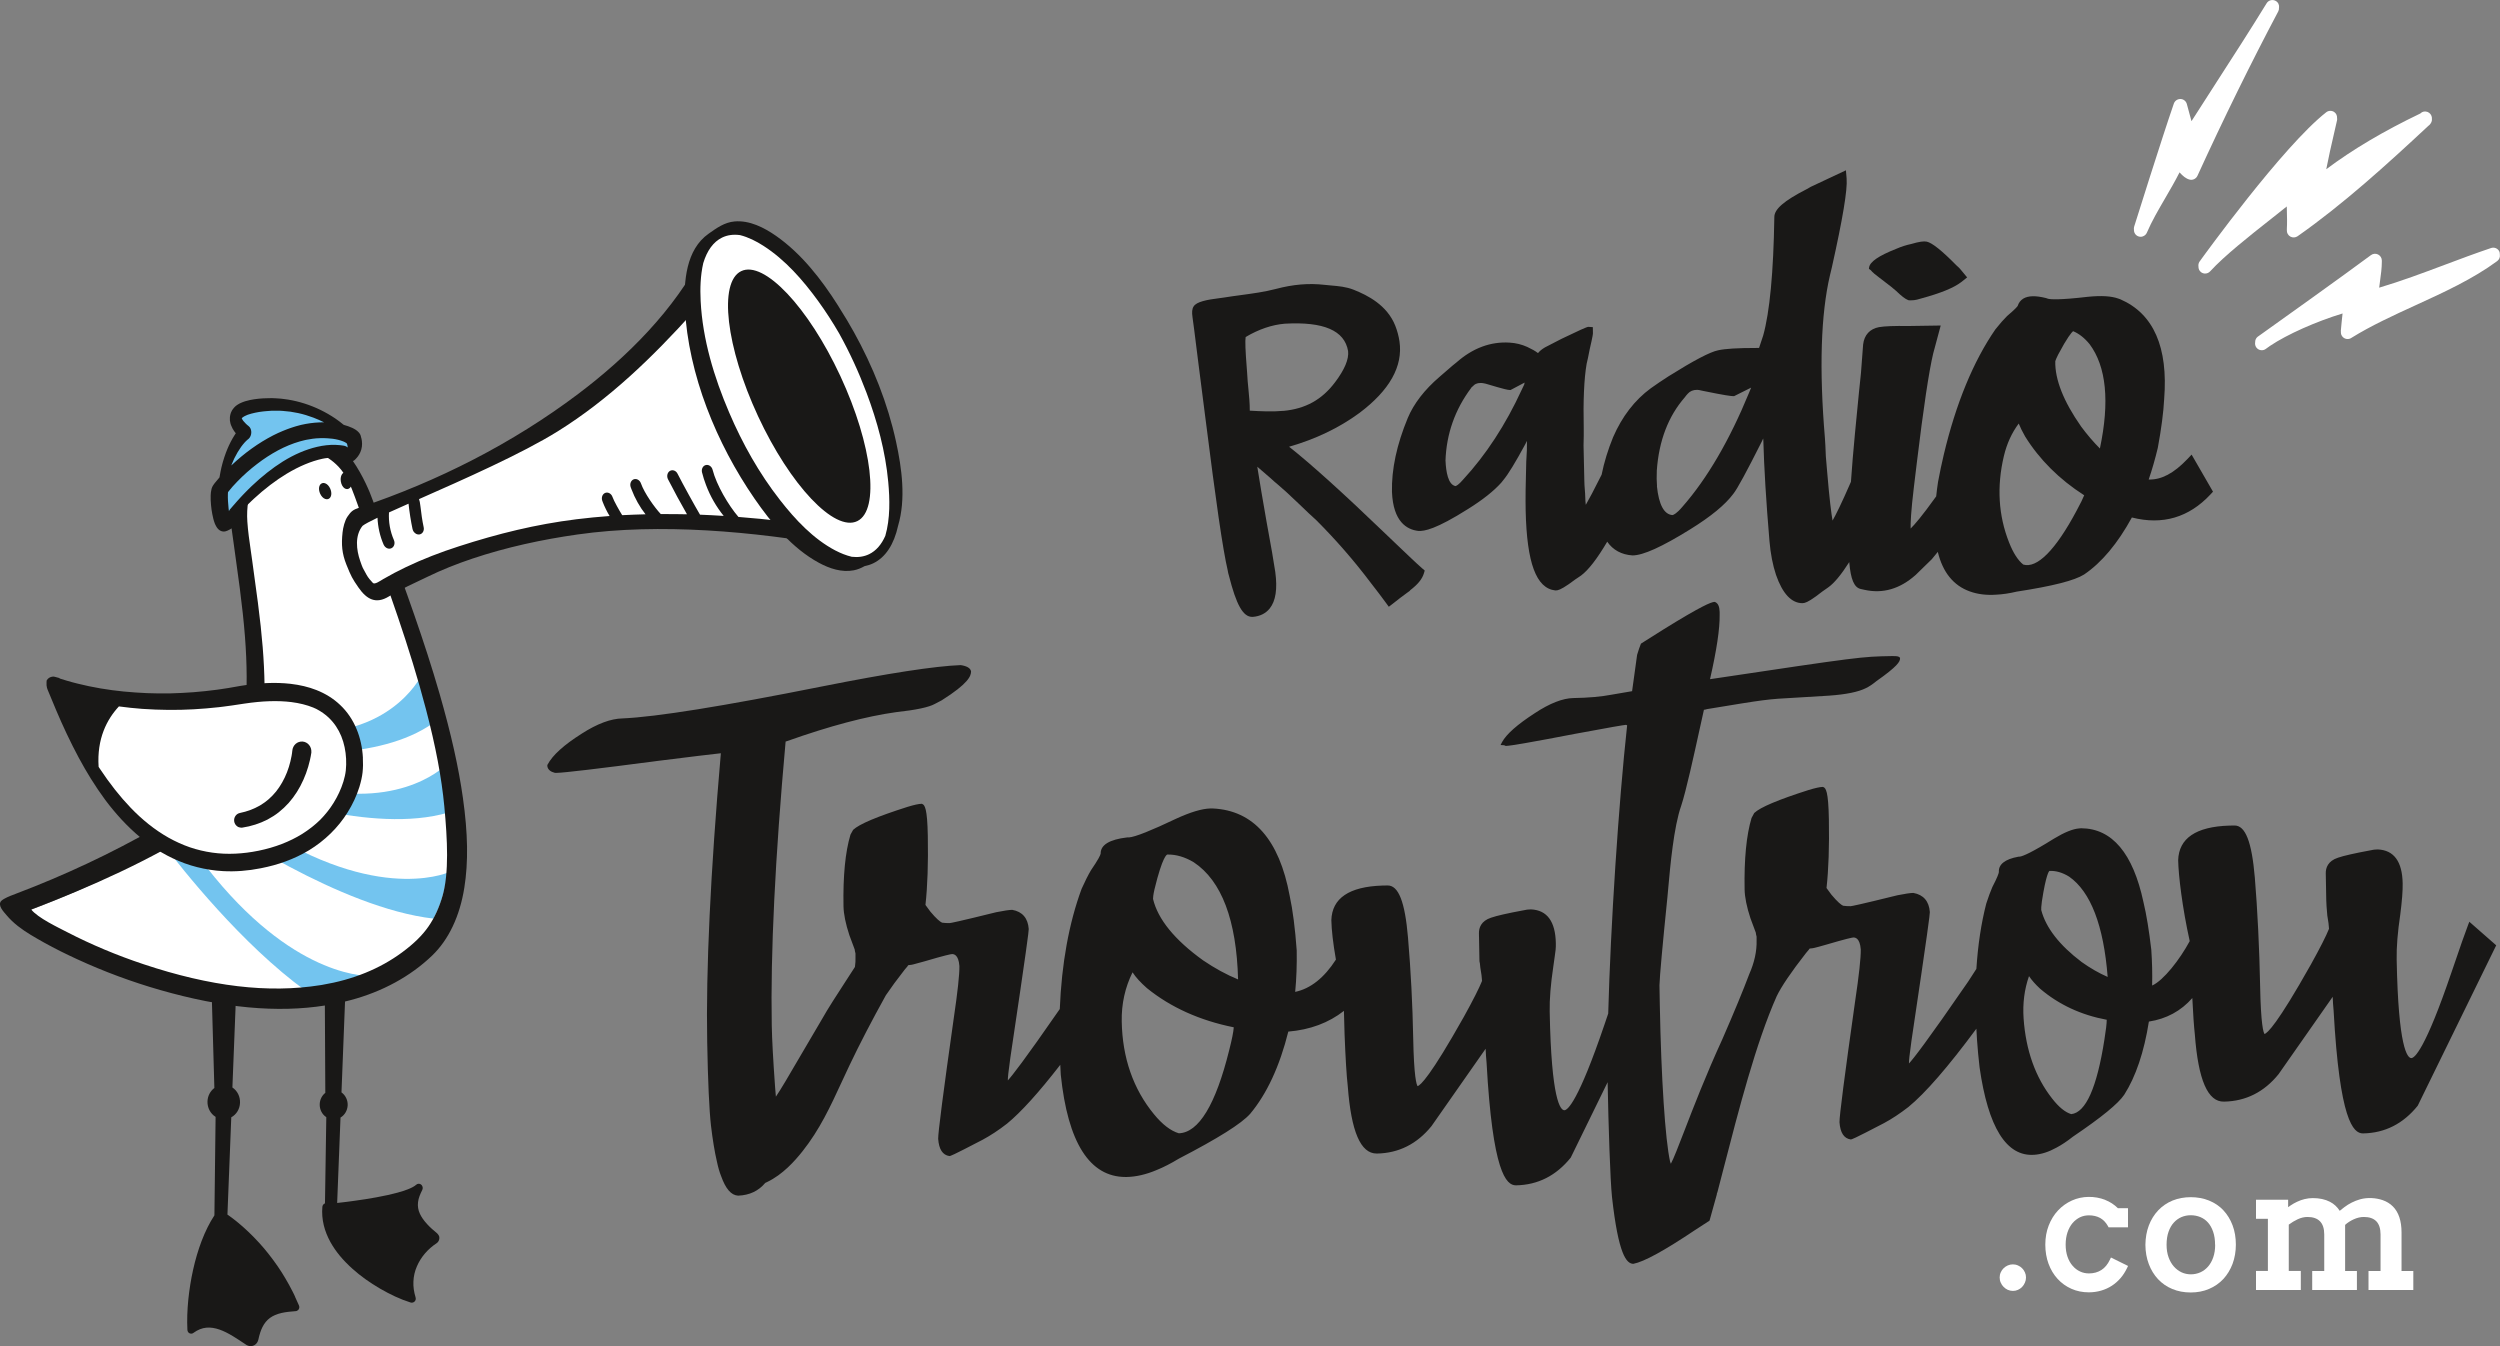 <?xml version="1.0" encoding="UTF-8"?>
<svg id="Calque_1" xmlns="http://www.w3.org/2000/svg" version="1.1" viewBox="0 0 508.81 273.97">
  <rect x="0" y="0" width="508.81" height="273.97" fill="#808080" stroke="none"/>
  <!-- Generator: Adobe Illustrator 29.7.1, SVG Export Plug-In . SVG Version: 2.1.1 Build 8)  -->
  <defs>
    <style>
      .st0 {
        fill: #191817;
      }

      .st1 {
        fill: #fff;
      }

      .st2 {
        fill: #73c4ef;
      }
    </style>
  </defs>
  <g>
    <g>
      <path class="st0" d="M286.93,113.35l-2.59-2.46c-.57-.54-1.4-1.33-2.48-2.37-8.56-8.23-15.11-14.14-19.5-17.6,5.38-1.54,10.19-3.84,14.31-6.87,6.15-4.61,8.89-9.51,8.16-14.55-.16-1.11-.46-2.2-.87-3.24-1.68-4.18-5.62-6.16-8.43-7.28-1.54-.62-3.11-.75-4.63-.88-.44-.04-.89-.08-1.34-.13-3.2-.36-6.35-.1-9.91.84-2.27.6-4.69.92-7.03,1.24-1.16.16-2.33.31-3.47.5-.43.07-.86.13-1.3.18-1,.13-2.03.27-3.02.55-1.96.56-2.42,1.27-2.12,3.32.25,1.74.46,3.49.68,5.24.14,1.15.28,2.29.43,3.43h0c.48,3.62.94,7.25,1.39,10.88,1.19,9.44,2.14,16.57,2.81,21.17.75,5.15,1.38,8.78,1.84,10.72.06.4.15.8.26,1.13,1.5,5.93,2.87,8.38,4.72,8.38.05,0,.09,0,.14,0,1.46-.12,2.61-.69,3.43-1.7,1.23-1.53,1.61-3.97,1.14-7.45-.28-1.93-.87-5.34-1.76-10.14-.8-4.56-1.44-8.33-1.9-11.27.75.66,1.62,1.41,2.6,2.24.76.7,1.26,1.13,1.53,1.34.96.79,2.38,2.09,4.23,3.87,1.62,1.57,2.83,2.7,3.65,3.43,4.01,4.01,7.73,8.29,11.08,12.74,1.28,1.65,2.32,3.01,3.08,4.06l.6.82.81-.62c.34-.26.87-.67,1.57-1.23.71-.52,1.24-.91,1.58-1.17.15-.08.31-.2.44-.39,1.48-1.12,2.37-2.21,2.72-3.33l.19-.63-.5-.43c-.55-.48-1.41-1.26-2.54-2.34ZM261.17,83.62c-2.21.2-4.51.09-6.81-.04.01-1.48-.14-2.98-.28-4.44-.1-1.03-.21-2.09-.25-3.11,0-.19-.04-.58-.08-1.11-.28-3.48-.36-5.61-.23-6.33,2.67-1.58,5.35-2.49,7.96-2.71,7.94-.45,12.17,1.39,12.89,5.57.19,1.64-.71,3.78-2.67,6.37-2.68,3.55-6.02,5.39-10.53,5.81Z"/>
      <path class="st0" d="M446.06,92.51l-.92.97c-2.71,2.84-5.28,4.21-7.83,4.11.7-2.03,1.31-4.17,1.85-6.42.72-3.88,1.16-7.24,1.3-9.95.83-10.54-2.15-17.36-8.9-20.3l-.42-.15c-1.45-.52-3.49-.64-6.26-.36-5.77.68-7.58.52-8.07.39l-.37-.13c-2.14-.54-3.66-.5-4.66.11-.55.34-.94.85-1.13,1.48-.11.17-.54.69-2.15,2.05-.68.67-1.45,1.54-2.39,2.72-4.5,6.52-8.03,15.1-10.5,25.48-.43,1.81-.82,3.67-1.17,5.55-.14.93-.27,1.88-.38,2.96-2.9,4.05-4.42,5.79-5.2,6.55-.03-1.1.06-3.44.66-8.42l.61-5.05c1.34-11.08,2.46-18.54,3.32-22.15l1.53-5.7-6.56.1c-2.88-.04-4.84.03-6,.23-1.85.35-3,1.58-3.23,3.53l-.44,5.81c-.13,1.09-.54,5.22-1.22,12.29-.34,3.55-.61,6.86-.82,9.85-1.95,4.49-3.09,6.75-3.74,7.89-.26-1.44-.63-4.31-1.11-10.04l-.26-3.06c-.06-1.73-.13-2.95-.19-3.73-1.18-14.02-.83-25.18,1.04-33.13.13-.47.25-.99.37-1.54,2.22-9.93,3.21-15.86,3.01-18.13l-.14-1.66-7.15,3.36-.13.08c-.2.13-.43.26-.71.4-4.63,2.37-6.6,4.08-6.58,5.7-.17,11.21-.94,19.33-2.27,24.09l-.84,2.53h-.61c-3.73,0-6.27.15-7.7.47-1.65.33-4.95,2.06-10.12,5.3-1.31.84-2.52,1.66-3.61,2.44-3.26,2.39-5.84,5.74-7.67,9.96-1.05,2.57-1.83,5.13-2.33,7.62-1.58,3.16-2.58,5.03-3.22,6.13-.01-.08-.02-.17-.03-.25-.04-.35-.07-.77-.08-1.28-.01-.54-.05-1.1-.1-1.69-.05-.54-.08-1.11-.09-1.73l-.16-7.14c.04-1.55.06-2.66.04-3.4-.13-5.74.07-10.21.59-13.21.14-.56.36-1.54.63-2.98.66-2.84.66-3.13.65-3.32l-.02-1.16-.92-.06q-.37-.02-5.45,2.44l-3.37,1.74c-.6.35-1.08.74-1.42,1.16-.53-.41-1.25-.82-2.18-1.25-1.13-.51-2.34-.81-3.61-.88-3.86-.24-7.5,1.12-10.79,4.02-.2.14-.79.61-3.45,2.94-3.06,2.62-5.24,5.44-6.47,8.37-2.24,5.4-3.33,10.46-3.22,15.07.25,6.06,3.03,7.65,5.33,7.92h.06c1.19.08,3.53-.31,10.11-4.47,2.96-1.85,5.21-3.63,6.74-5.34l.43-.54c.95-1.12,2.42-3.52,4.5-7.36l.3-.61v.45c.03.68-.02,1.94-.14,3.77-.13,4.3-.17,7.65-.12,9.98.24,10.65,2.14,15.81,6.04,16.24.48.03,1.13-.17,2.72-1.27.97-.72,1.79-1.3,2.51-1.76,1.52-1.14,3.27-3.4,5.33-6.89,1.16,1.68,2.9,2.64,5.14,2.79h0c2.16,0,6-1.74,11.75-5.31,4.23-2.62,7.11-4.99,8.78-7.23.79-.98,2.68-4.46,5.81-10.68l.26-.58.03.32c.15,5.59.57,12.5,1.25,20.54.22,2.6.67,4.92,1.34,6.92,1.33,3.81,3.14,5.74,5.38,5.74h0c.49,0,1.13-.23,2.7-1.36.96-.75,1.79-1.35,2.48-1.81,1.24-.86,2.67-2.57,4.34-5.19.29,3.54,1.01,5.17,2.32,5.47l.77.17c3.72.84,7.23-.17,10.44-3.04l3.27-3.19,1.22-1.49c1.01,4.16,3.19,6.86,6.52,8.05,1.6.58,3.42.8,5.37.66,1.28-.06,2.71-.27,4.17-.62,7.3-1.12,11.78-2.26,13.72-3.49,3.56-2.41,6.83-6.31,9.72-11.6,6.23,1.59,11.62.01,16.01-4.71l.5-.54-4.35-7.54ZM424.18,100.81c-.24.6-.7,1.58-1.55,3.14-4.28,8.02-8.04,11.79-10.85,10.95-1.07-.85-2.04-2.36-2.88-4.49-2.18-5.49-2.53-11.41-1.06-17.6.6-2.52,1.61-4.73,3.02-6.61.32.8.75,1.67,1.3,2.63,2.92,4.7,6.96,8.73,12.02,11.97ZM427.39,91.29c-1.32-1.32-2.61-2.83-3.84-4.49-3.57-5.1-5.34-9.57-5.25-13.29.06-.2.21-.6.59-1.35,1.84-3.48,2.71-4.48,3.03-4.76,1.2.49,2.34,1.39,3.36,2.64,3.41,4.56,4.12,11.7,2.1,21.24ZM337.24,98.94c-.08-.94-.09-2.02-.04-3.19.43-6.03,2.32-11.01,5.69-14.88.2-.27.38-.5.6-.73.47-.54,1.1-.8,1.93-.8h0c.16,0,.48.04,1.16.21,4.58.94,5.68,1.06,6.12,1.07h.24s3.46-1.73,3.46-1.73c-.11.32-.25.66-.43,1.05-3.97,9.66-8.52,17.46-13.54,23.18-1.18,1.4-1.81,1.66-2.03,1.71-1.72-.12-2.79-2.1-3.18-5.88ZM294.19,93.83c.17-5.5,1.94-10.5,5.24-14.89l.07-.12s.03-.04.13-.1l.2-.18c.23-.26.63-.59,1.5-.59.07,0,.15,0,.22,0,.11,0,.36.04.82.14,4.07,1.23,4.55,1.26,4.78,1.27l.28.02,2.87-1.52-.09.41-.51,1.07c-3.26,7.09-7.27,13.24-11.95,18.3-.88,1.03-1.36,1.25-1.52,1.29-1.51-.27-1.94-2.96-2.03-5.13Z"/>
      <path class="st0" d="M381.43,55.68c.28.24.59.48.92.72,2.35,1.77,3.23,2.5,3.55,2.8,1.07,1.04,1.87,1.66,2.48,1.89.08.02.2.04.43.04.18,0,.42-.01.75-.04.3-.02.77-.14,1.43-.34,3.98-1.08,6.65-2.17,8.16-3.33l1.21-.96-1.29-1.56c-.17-.23-.47-.53-.86-.86-2.97-3.02-4.95-4.61-6.07-4.86-.6-.13-1.6.02-3.12.47-1.01.21-2.05.54-3.08.99-3.64,1.44-5.4,2.66-5.54,3.83l-.03.24.39.29c.17.22.39.44.67.67Z"/>
    </g>
    <path class="st0" d="M502.58,187.57l-.22.56c-.57,1.47-1.73,4.77-3.44,9.81-5.33,15.67-7.49,17.4-8.16,17.41-.79-.02-2.65-2.02-2.98-20.07-.05-2.53.2-5.59.73-9.13.36-2.8.52-4.88.49-6.37-.08-4.44-1.78-6.76-5.07-6.9-.53,0-1.02.07-1.42.17-3.3.61-5.55,1.12-6.66,1.51-2.1.68-2.52,2.11-2.5,3.19l.1,5.48c0,.56.08,1.58.21,3.08.21,1.2.33,2.11.35,2.72-.58,1.46-1.83,3.93-3.73,7.34-6.81,12.11-8.82,13.92-9.4,14.07-.21-.29-.74-1.81-.89-9.76-.14-7.41-.54-15.66-1.08-22.08-.62-7.27-1.91-10.63-4.16-10.59l-1.06.02c-6.76.22-10.25,2.58-10.38,7.05.06,3.09.82,9.54,2.35,16.46-2.02,3.76-5.35,8.02-7.65,9.04.06-2.34,0-4.78-.17-7.28-.45-3.88-.98-7.15-1.6-9.72-2.12-9.91-6.37-14.96-12.65-15.01l-.39.03c-1.3.09-3,.77-5.18,2.09-4.53,2.83-6.28,3.55-6.92,3.65l-.31.02c-2.75.5-4.08,1.58-3.97,3.13-.04.29-.29,1.05-1.33,3.05-.38.87-.79,1.99-1.24,3.37-1.03,3.99-1.7,8.46-2.01,13.29l-.07.1c-.49.74-1.03,1.58-1.61,2.49-8.4,12.21-11.2,15.77-12.04,16.65,0-.05,0-.1,0-.16,0-.36.08-1.43.51-4.46,3.37-22.59,3.75-25.75,3.74-26.19-.15-2.18-1.28-3.53-3.36-3.9-.64.01-1.7.17-3.25.48-7.76,1.92-9.29,2.21-9.51,2.22-.56,0-1.07-.02-1.53-.09-.39-.18-1.11-.73-2.39-2.26l-.99-1.35c.42-3.73.58-8.45.48-14.01-.1-5.7-.62-6.36-1.15-6.54l-.07-.02h-.07c-.54.01-1.46.21-2.82.62-6.21,1.98-9.84,3.51-11.08,4.68l-.55,1.02c-1.05,3.51-1.52,8.4-1.41,14.54.03,1.59.43,3.56,1.19,5.87l1.09,2.93c.01.21.07.47.16.8v.77c.06,2.21-.45,4.51-1.49,6.86-1.23,3.27-3.07,7.73-5.47,13.23-3.35,7.3-5.91,13.92-7.77,18.75-1.16,3-2.18,5.66-2.72,6.62-.04-.12-.1-.26-.16-.45-.99-4.45-1.81-16.97-2.09-31.91l-.07-3.95c.06-1.98.61-8.02,1.62-17.95.05-.5.11-1.17.18-1.96.39-4.31,1.1-12.34,2.63-16.66.96-2.86,2.63-10.46,3.73-15.49.38-1.75.7-3.19.89-4.02.23-.03.45-.07.63-.14,12.09-2,12.2-2.01,18.08-2.33,1.66-.09,3.79-.21,6.77-.41,3.5-.25,5.96-.76,7.51-1.54.63-.3,1.34-.78,2.15-1.44,4.23-2.97,4.78-3.96,4.77-4.55v-.19s-.15-.12-.15-.12c-.18-.15-.47-.23-1.49-.21h-.18c-6,.11-6.26.12-36.85,4.7,1.35-5.9,2.01-10.32,1.96-13.13v-.55c-.03-1.1-.32-1.76-.9-2.01l-.1-.04h-.11c-.69.09-2.5.75-10.32,5.6l-4.58,2.89-.05.12c-.2.47-.43,1.15-.74,2.17l-1.02,7.39-4.21.72c-2.07.4-4.68.63-7.75.68-2.18.04-4.82,1.08-7.85,3.08-3.57,2.32-5.75,4.24-6.66,5.89l-.3.59.67.04s.08,0,.29.1l.08.04h.09c.94-.02,5.53-.82,14.04-2.46,7.54-1.41,9.84-1.78,10.36-1.83l.23.1c-1.75,16.06-3.36,40.65-3.85,58.66l-.77,2.27c-5.33,15.67-7.49,17.4-8.16,17.41-.79-.02-2.65-2.02-2.98-20.07-.05-2.52.2-5.59.73-9.13.11-.88.21-1.54.29-2.06.17-1.13.25-1.7.23-2.72-.08-4.44-1.78-6.76-5.07-6.9-.53,0-1.02.07-1.42.17-3.31.61-5.55,1.12-6.66,1.51-2.1.68-2.52,2.11-2.5,3.19l.1,5.48c0,.24.02.32.05.43.02.07.06.21.13,1.06.21,1.19.33,2.11.35,2.72-.58,1.46-1.83,3.93-3.72,7.34-6.81,12.11-8.82,13.92-9.4,14.07-.21-.29-.74-1.82-.89-9.76-.13-6.8-.48-13.69-1.06-20.49-.62-7.27-1.93-10.62-4.16-10.59l-1.06.02c-6.76.22-10.25,2.58-10.38,7.05.04,2.01.35,4.71.93,8.02-2.39,3.71-5.17,5.91-8.29,6.57.26-2.7.36-5.53.31-8.44-.32-4.45-.8-8.21-1.44-11.16-2.11-11.37-7.36-17.34-15.63-17.73h-.52c-1.69.04-4.03.74-6.97,2.09-5.03,2.4-8.25,3.68-9.56,3.8h-.39c-3.62.42-5.43,1.55-5.39,3.3-.07.33-.46,1.18-1.99,3.41-.57.97-1.19,2.2-1.89,3.76-2.58,7-4.07,15.23-4.44,24.46-7.28,10.52-9.79,13.69-10.57,14.52,0-.05,0-.1,0-.16,0-.36.08-1.43.51-4.46,3.37-22.58,3.75-25.75,3.74-26.19-.15-2.18-1.28-3.53-3.35-3.9-.63.01-1.69.17-3.25.48-7.75,1.92-9.29,2.21-9.51,2.22-.56,0-1.07-.02-1.53-.09-.39-.18-1.11-.73-2.39-2.26l-.99-1.35c.42-3.74.58-8.45.48-14.01-.1-5.7-.63-6.36-1.15-6.54l-.07-.03h-.08c-.54.01-1.47.21-2.82.62-6.22,1.98-9.84,3.51-11.08,4.68l-.49.88-.06.13c-1.05,3.51-1.52,8.4-1.41,14.54.03,1.59.43,3.56,1.19,5.87l1.09,2.93c.01.21.07.47.16.8v.77c.03.59-.01,1.23-.11,1.98-.57.89-1.19,1.84-1.82,2.81-1.81,2.79-3.69,5.67-4.92,7.87-1.78,3-3.32,5.63-4.63,7.88-2.13,3.66-3.68,6.31-4.72,7.84-.05-.61-.1-1.25-.16-1.92-.4-5.53-.63-9.76-.68-12.57-.27-14.65.68-34.09,2.82-57.78.09-.03.21-.06.35-.11,8.62-3.06,16.06-5.03,22.1-5.87,4.1-.45,6.71-1,7.94-1.69.4-.19.86-.43,1.39-.73,5.39-3.4,5.99-4.95,5.96-5.91-.15-.64-.81-1.05-2.1-1.25-5.22.19-14.75,1.66-28.32,4.36-20.01,4-33.64,6.19-40.5,6.49-2.38.04-5.17,1.08-8.3,3.09-3.67,2.32-5.95,4.39-6.97,6.31l-.05.1.02.33c.15.62.66,1.04,1.53,1.25h.05s.35,0,.35,0c1.53-.03,8.23-.82,20.5-2.43,6.73-.84,11.13-1.38,12.87-1.56-2.12,24.35-3.05,44.12-2.78,58.77.15,8.1.41,13.82.77,17.02.34,2.86.74,5.31,1.2,7.28.25,1.19.54,2.19.85,2.96.93,2.61,2.05,3.93,3.47,4.01,2.31-.08,4.17-.96,5.54-2.61h.02c.13-.06.26-.11.36-.17,3.19-1.53,5.63-4.29,7.18-6.24,3.5-4.4,5.69-9.13,8-14.14.51-1.11,1.03-2.23,1.57-3.36,2.07-4.35,4.5-9.03,7.4-14.26,1.01-1.5,2.3-3.26,3.82-5.2l.59-.7.08-.14c.02-.07.19-.14.5-.14.12,0,.36,0,2.96-.75,4.05-1.2,5.27-1.45,5.55-1.46.32.02,1.29.08,1.47,2.43.03,1.7-.36,5.28-1.15,10.64-2.16,15.27-3.19,23.29-3.17,24.53.15,2.13.9,3.31,2.29,3.51.18,0,.4,0,6.76-3.32,1.6-.86,3.28-1.96,4.98-3.29,2.8-2.29,6.44-6.31,10.82-11.96.02.66.05,1.33.1,2,1.43,13.83,5.87,20.83,13.2,20.83.07,0,.14,0,.22,0,1.91-.04,3.96-.51,6.08-1.41,1.42-.57,2.95-1.36,4.55-2.33,7.99-4.14,12.73-7.12,14.5-9.12,3.4-4.07,6.01-9.7,7.76-16.73,4.43-.37,8.23-1.79,11.32-4.22.05,1.41.1,3.01.13,4.78.19,4.91.41,8.47.65,10.55.69,9.23,2.61,13.71,5.88,13.71.02,0,.04,0,.07,0,4.42-.08,8.15-1.95,11.09-5.58l11.02-15.75c.04,1,.1,1.96.19,2.84,1.23,22.29,3.98,24.96,5.97,24.96.01,0,.03,0,.04,0,4.42-.08,8.15-1.95,11.12-5.64l7.51-15.35c.17,8.92.52,19.85.89,23.37,1.31,11.81,2.96,13.47,4.24,13.59h.06s.06,0,.06,0c2.17-.42,6.28-2.67,12.53-6.86l2.96-1.92,1.46-5.25.02-.06v-.06c0-.11.03-.22.13-.44.41-1.55.82-3.17,1.25-4.82,3.09-11.97,6.59-25.55,10.8-35.03.95-1.99,2.96-4.95,5.96-8.79l.59-.7.08-.14c.03-.08.23-.14.51-.14.11,0,.37,0,2.96-.75,4.05-1.19,5.27-1.45,5.55-1.46.32.02,1.29.08,1.47,2.43.03,1.71-.36,5.29-1.16,10.64-2.16,15.27-3.19,23.28-3.17,24.53.15,2.13.9,3.31,2.29,3.51.18,0,.4,0,6.76-3.32,1.61-.86,3.28-1.97,4.98-3.29,3.43-2.8,8.08-8.16,13.83-15.93.04.75.08,1.5.13,2.27.13,1.85.3,3.73.52,5.59,1.74,12.21,5.45,18.22,11.14,17.8,1.45-.1,2.98-.6,4.54-1.47,1.04-.55,2.16-1.3,3.31-2.21,5.8-3.92,9.22-6.71,10.45-8.54,2.35-3.68,4.04-8.69,5.02-14.89,3.57-.55,6.54-2.16,8.84-4.79.16,3.3.33,5.78.51,7.37.69,9.29,2.64,13.81,5.95,13.71,4.43-.08,8.15-1.95,11.09-5.58l11.02-15.75c.04,1,.1,1.96.19,2.84,1.23,22.29,3.98,24.96,5.96,24.96.01,0,.03,0,.04,0,4.43-.08,8.15-1.95,11.12-5.64l15.97-32.64-5.44-4.77ZM428.77,207.54c0,.79-.17,2.16-.48,4.09h0c-1.52,9.75-3.8,14.83-6.75,15.12-1.23-.37-2.54-1.44-3.89-3.18-3.4-4.33-5.35-9.81-5.8-16.29-.21-3.04.16-5.94,1.1-8.61.54.8,1.28,1.65,2.23,2.53,3.78,3.24,8.36,5.38,13.6,6.35ZM415.44,185.2c-.02-.24,0-.73.13-1.73.84-5.54,1.46-6.16,1.52-6.21,1.29-.08,2.66.31,4.03,1.16,4.38,3.07,7.02,9.93,7.84,20.41-1.75-.76-3.53-1.78-5.3-3.04-4.53-3.42-7.3-7.01-8.22-10.58ZM251.1,209.08c-.06.9-.37,2.46-.93,4.66h0c-2.75,11.09-6.2,16.78-10.25,16.91-1.65-.49-3.35-1.79-5.06-3.88-4.22-5.13-6.43-11.48-6.56-18.88-.07-3.57.68-6.93,2.2-10,.66,1.01,1.64,2.09,2.93,3.22,4.81,3.9,10.75,6.58,17.67,7.97ZM251.98,199.34c-2.36-.97-4.74-2.27-7.1-3.87-5.8-4.16-9.24-8.4-10.21-12.52,0-.27.04-.83.3-1.97,1.65-6.79,2.52-7.05,2.61-7.06,1.77-.04,3.6.5,5.39,1.58,5.66,3.76,8.69,11.78,9.01,23.84Z"/>
  </g>
  <path class="st1" d="M74.38,103.87c9.54,26.54,28.67,73.57,11.95,89.62-23.56,22.63-70.85,1.97-82.12-7.56,11.91-4.32,23.43-9.86,34.38-16.51,4.88-2.97,9.91-6.47,12.25-11.97,1.15-2.7,1.55-5.7,1.74-8.66,1.03-15.48-1.4-25.84-3.21-41.24-.4-3.37-.02-13.46,8.89-15.74,10.11-2.58,14.64,7.94,16.12,12.06Z"/>
  <g>
    <path class="st2" d="M52.34,152.63c.41-1.61.64-3.21.79-4.65,23.2,5.08,31.46-8.35,32.52-10.3.9,3.17,1.74,6.35,2.48,9.51-11.15,7.84-30.22,6.14-35.8,5.44Z"/>
    <path class="st2" d="M48.58,160.07c.98-1.18,1.84-2.49,2.53-3.94,23.41,10.71,35.88,2.67,38.92.2.56,3.2.95,6.23,1.19,9.05-15.44,4.53-38.74-3.83-42.63-5.31Z"/>
    <path class="st2" d="M45.55,163.1c26.12,20.34,42.66,15.6,45.52,14.53-.49,3.63-1.44,6.75-2.84,9.33-19.02-2.19-43.45-18.85-46.56-21.02,1.33-.86,2.64-1.8,3.88-2.85Z"/>
    <path class="st2" d="M75.04,198.65c-3.44,1.44-7.54,2.53-12.4,2.99-.13.01-.27.02-.4.03-13.07-9.49-25.16-24.78-29-29.84,1.3-.7,2.59-1.42,3.88-2.16,17.69,26.5,33.87,28.83,37.92,28.97Z"/>
  </g>
  <g>
    <path class="st0" d="M60.07,263.94c-.16-.35-.32-.72-.51-1.06l-.71-1.35-.76-1.33c-.93-1.61-2.06-3.25-3.45-5.02-1.19-1.52-2.53-2.98-4.07-4.46-.66-.63-1.37-1.26-2.26-2l-.31-.25c-.29-.23-.58-.46-.87-.67-.2-.15-.41-.3-.65-.47-.06-.04-.12-.08-.19-.13l.78-19.8c1.06-.58,1.74-1.7,1.78-2.96.05-1.26-.54-2.44-1.55-3.11l.7-17.76c.02-.37-.2-.71-.54-.83l-3.29-1.21c-.26-.1-.55-.05-.77.13-.21.17-.33.45-.31.72l.54,19.05c-.84.63-1.36,1.63-1.4,2.71-.05,1.29.59,2.52,1.65,3.17l-.24,20.04c-1,1.53-1.85,3.25-2.61,5.23-.68,1.8-1.27,3.77-1.73,5.86-.44,1.97-.76,4-.97,6.03-.22,2.21-.28,4.21-.19,6.13,0,.32.15.61.41.74.27.14.58.12.82-.06l.08-.06c.8-.58,1.68-.93,2.56-1.01.83-.08,1.74.06,2.73.41.81.29,1.66.71,2.7,1.34.71.43,1.4.89,2.14,1.38l.6.4.17.08c.21.1.43.15.66.15.19,0,.37-.03.55-.1.42-.16.74-.48.92-.91.04-.1.07-.21.1-.31.23-1.06.49-1.87.83-2.55.39-.78.9-1.41,1.53-1.87.61-.45,1.4-.79,2.35-1.01.92-.21,1.91-.3,2.84-.37.44,0,.8-.38.79-.83,0-.12-.03-.24-.08-.35l-.78-1.73Z"/>
    <path class="st0" d="M89.29,251.46c-.06-.14-.15-.27-.26-.38l-.07-.07c-.75-.62-1.42-1.2-2.01-1.85-.69-.75-1.18-1.45-1.49-2.13-.35-.74-.48-1.54-.38-2.37.09-.83.46-1.68.86-2.47.17-.33.1-.73-.12-.99l-.18-.16c-.3-.18-.66-.16-.93.08-.36.32-.92.63-1.72.94-.58.22-1.24.44-2.08.67-1.23.34-2.61.64-4.35.96-1.35.25-2.8.48-4.42.7-.74.1-1.48.2-2.22.29l-1.3.15.68-17.38c.86-.51,1.41-1.45,1.46-2.5.04-1.04-.44-2.04-1.26-2.62l.82-20.99c0-.23-.07-.44-.22-.61-.15-.17-.36-.27-.58-.27l-2.6-.04c-.23-.01-.45.09-.61.27-.15.17-.23.4-.21.62l.11,21.11c-.69.54-1.1,1.37-1.14,2.28-.04,1.09.47,2.1,1.34,2.67l-.27,17.54c-.29.11-.5.38-.53.71-.11,1.25-.01,2.52.29,3.76.28,1.15.74,2.31,1.36,3.43,1.06,1.9,2.53,3.68,4.51,5.45,1.62,1.45,3.45,2.76,5.59,4.01,1,.58,2.02,1.11,3.02,1.58,1.14.53,2.18.93,3.21,1.25.07.02.14.03.21.03.36,0,.68-.23.79-.58.05-.16.04-.33-.02-.54-.33-1.09-.48-2.17-.43-3.2.04-1.05.28-2.09.71-3.08.8-1.87,2.22-3.53,3.99-4.69.52-.34.73-1.04.47-1.6Z"/>
  </g>
  <path class="st0" d="M35.48,166.31c-2.33,1.4-4.69,2.74-7.08,4.04-4.64,2.53-9.38,4.88-14.21,7.03-2.41,1.08-4.85,2.11-7.3,3.09-1.23.49-2.46.97-3.69,1.44-.8.3-1.54.57-2.31,1-.22.13-.45.25-.63.44-.85.89.52,2.25,1.07,2.91.68.82,1.47,1.55,2.3,2.21,1.65,1.3,3.52,2.34,5.33,3.36,2.2,1.23,4.47,2.35,6.76,3.4,5.4,2.49,11.08,4.6,16.87,6.26,12.78,3.66,23.84,4.7,33.64,3.14,1.75-.28,3.45-.64,5.12-1.08,6.48-1.72,12.22-4.86,16.6-9.07,3.36-3.23,5.63-8.01,6.55-13.8.83-5.21.74-11.03-.29-18.31-.89-6.29-2.4-13-4.73-21.12-3.13-10.86-7.07-21.59-10.88-31.96-.82-2.22-1.63-4.44-2.44-6.67l-.25-.69c-.21-.57-.42-1.13-.65-1.69-1.83-4.42-7.06-14.64-16.2-13.99-4.59.32-8.53,2.89-10.56,6.87-1.37,2.69-2.04,6.09-1.89,9.55.09,1.96.37,3.92.65,5.82.09.65.19,1.29.27,1.93l.53,3.85c.25,1.81.5,3.62.74,5.44.94,7.23,1.38,12.78,1.4,17.99.02,4.03-.13,7.26-.46,10.15-.38,3.37-1.2,6.07-2.51,8.27-2.7,4.55-7.29,7.54-11.76,10.21ZM41,168.45c4-2.56,8.39-5.86,10.66-10.95,1.34-3.01,1.73-6.33,1.92-8.89.22-2.96.3-6.05.26-9.19-.07-4.9-.48-10.07-1.35-16.76-.24-1.87-.5-3.74-.76-5.61l-.42-3.09c-.09-.66-.18-1.32-.28-1.97-.28-1.91-.56-3.89-.69-5.83-.2-2.86.28-5.76,1.35-8.16,1.5-3.36,4.33-5.55,7.98-6.19,3.4-.6,6.71.53,9.22,3.17,1.58,1.66,2.54,3.94,3.34,6.16h0c.49,1.36.98,2.71,1.47,4.06l.79,2.17c4.38,11.99,8.91,24.38,12.2,36.97,2,7.64,3.18,13.93,3.74,19.79.64,6.81.96,13.5-.33,18.08-.68,2.41-1.65,4.55-2.88,6.33-1.25,1.81-2.96,3.5-5.4,5.3-4.51,3.33-9.97,5.55-16.24,6.6-.12.02-.24.04-.37.06-10.58,1.69-22.37.29-36.03-4.27-5.44-1.81-10.63-4-15.44-6.48-1.9-.98-6.06-2.95-7.38-4.64,12.29-4.66,24.61-10.26,34.65-16.69Z"/>
  <g>
    <path class="st0" d="M66.16,98.36c-.25-.09-.49-.08-.7.03-.57.29-.7,1.18-.31,2.07.24.54.63.95,1.04,1.09.11.04.22.06.33.06.13,0,.26-.03.38-.09.57-.29.7-1.18.31-2.07-.24-.54-.63-.95-1.04-1.09Z"/>
    <path class="st0" d="M71.6,97.61c-.1-.59-.37-1.1-.73-1.35-.21-.15-.44-.21-.67-.16-.63.12-.99.94-.83,1.91.1.59.37,1.1.73,1.35.17.12.35.18.52.18.05,0,.1,0,.15-.01.63-.12.99-.94.83-1.91Z"/>
  </g>
  <g>
    <g>
      <path class="st2" d="M71.45,93.27s.83-1.87-.42-2.09c-1.25-.22-11.06-2.26-24.8,13.72-.76.94.55,1.98.55,1.98-.81.24-1.48.75-2.05-.55-.57-1.3-.97-5.63-.55-6.55s11.43-14.2,24.16-12.52c1.82.22,4.08.98,4.32,1.84.19.69.81,2.47-1.2,4.17Z"/>
      <path class="st2" d="M67.71,87.54c-10.02-1.32-18.9,7.2-21.77,10.53,1.27-7.29,4.4-9.79,4.4-9.79,0,0-5.79-4.45,3.49-5.3,9.28-.86,15.45,4.86,15.45,4.86h0c-.52-.14-1.06-.24-1.56-.3Z"/>
    </g>
    <path class="st0" d="M73.55,89.24c-.03-.14-.07-.27-.1-.41,0-.03-.04-.16-.07-.25-.02-.06-.05-.11-.11-.23l-.19-.28c-.25-.29-.49-.47-.72-.62-.23-.15-.45-.26-.68-.37-.53-.24-1.1-.45-1.72-.61-.31-.26-.62-.5-.94-.74-.25-.18-.49-.36-.74-.53l-.13-.09c-.21-.14-.42-.28-.62-.4-.92-.58-1.94-1.13-3.12-1.66-2.17-.95-4.4-1.57-6.62-1.84-.42-.07-.84-.09-1.25-.12l-.46-.03c-.47-.04-.95-.03-1.4-.02l-.63.02c-.19,0-.38,0-.58.02l-.86.07c-.65.07-1.2.15-1.76.27-.68.14-1.29.33-1.94.63-.06.03-.12.06-.2.1l-.22.13c-.14.07-.29.19-.44.3l-.1.08s-.08.07-.09.08c-.15.15-.33.32-.53.62-.04.05-.07.1-.11.17-.04.08-.08.16-.15.3-.03.07-.06.14-.09.21-.03.09-.06.19-.08.27-.06.19-.08.39-.11.64-.02.17,0,.33,0,.49,0,.01,0,.12,0,.13.02.17.05.34.11.59.03.12.07.25.11.35.2.54.44.93.65,1.24.11.15.22.3.33.43l-.28.43c-.13.2-.25.41-.41.68-.48.85-.92,1.78-1.33,2.87l-.08.23c-.15.42-.3.84-.42,1.27l-.08.25c-.05.17-.1.34-.14.51l-.19.75c-.06.23-.11.47-.17.79l-.22,1.21c-.31.35-.61.71-.92,1.1l-.08.1c-.07.09-.13.18-.21.29l-.08.12c-.04.07-.08.14-.12.2-.05.08-.09.18-.13.29-.03.08-.05.14-.08.26-.07.28-.1.51-.13.71-.02.2-.03.39-.04.57-.02.63,0,1.25.07,1.97.06.64.14,1.25.26,1.85.06.31.12.61.2.92.08.31.17.62.29.94.03.08.06.15.12.28.04.08.08.17.15.29.03.06.07.12.11.19l.15.22c.28.38.69.64,1.08.69.08.01.16.02.23.02.32,0,.59-.11.82-.21.16-.07.31-.15.45-.23l.13-.08c.36-.11.6-.52.56-.95-.02-.2-.1-.38-.24-.51l.04-.15c.07-.04.12-.1.16-.17.06-.12.06-.26,0-.37l.32-1.13c.18-.2.37-.41.56-.61l.69-.73s.04.02.05.03c.18.11.6.36.95,0,.4-.4.8-.78,1.21-1.16l.39-.37c2.24-2.07,4.52-3.8,6.76-5.15,2.51-1.5,4.93-2.52,7.22-3.02,1.34-.3,3.44-.28,4.28-.26.15,0,.53.06.87.11,0,.03.02.06.03.08.03.22.18.34.21.36.03.04.06.07.09.09.16.21.38.2.47.18.18-.03.37-.11.52-.23.06-.05.13-.1.19-.16l.21-.22c.09-.09.18-.2.31-.36.09-.1.16-.22.24-.35l.06-.09c.39-.63.62-1.47.6-2.23,0-.35-.05-.72-.13-1.09ZM49.75,84.71c.42-.22.89-.4,1.42-.53.51-.14,1.05-.24,1.55-.33l.81-.11c.17-.02.34-.03.51-.05l.64-.05c.43-.04.84-.07,1.25-.05h.48c.39,0,.75,0,1.13.04,2.09.13,4.2.59,6.25,1.37.79.3,1.5.62,2.16.95l-.98.02c-.3.01-.6.04-.9.06l-.89.1c-.31.04-.63.09-.95.15l-.43.09c-.31.06-.62.12-.91.21l-.66.18c-.15.04-.3.09-.45.14l-.46.15c-.15.05-.3.09-.44.15l-.65.24c-.23.08-.45.17-.67.27l-.95.41c-.34.16-.68.32-1.01.49-2.97,1.53-5.84,3.58-8.53,6.13h0s.1-.25.1-.25c.13-.35.29-.69.44-1.02l.1-.22c.42-.85.87-1.61,1.37-2.31.1-.14.2-.28.32-.42l.39-.46c.06-.07.12-.13.24-.25.04-.04.08-.09.19-.18.04-.04.08-.08.17-.15,0,0,.05-.06.08-.08h.01s0,0,0,0c.04-.02.08-.05.11-.08.54-.48.71-1.4.4-2.09-.1-.22-.24-.4-.42-.53-.08-.06-.18-.14-.27-.22-.1-.08-.19-.17-.28-.26-.18-.18-.35-.36-.5-.55-.13-.17-.24-.35-.32-.55,0,0,0-.01.01-.02.04-.03.08-.06.12-.1.04-.04.07-.07.13-.1l.15-.1.13-.07ZM46.87,103.59s-.06.07-.07.09l-.09.14c-.04.05-.07.11-.11.18,0,0,0,.02-.01.02-.03-.18-.05-.37-.07-.57-.06-.49-.1-.99-.12-1.48-.02-.41-.04-.95-.02-1.43,0-.1.01-.21.02-.3,0-.02,0-.04,0-.06.03-.04.06-.08.09-.12l.06-.08c.47-.61,1.04-1.25,1.79-2.02,1.24-1.28,2.58-2.46,3.97-3.52,1.36-1.05,2.79-1.98,4.24-2.76,1.47-.79,2.96-1.4,4.44-1.83.24-.08.49-.13.73-.19l.4-.1c.12-.03.23-.05.35-.07l1.15-.19c.25-.03.49-.06.73-.08l1.02-.05h.44c.25,0,.52,0,.78.03l.35.03c.26.02.51.03.77.07.81.11,1.5.29,2.12.53.16.07.32.13.46.22.12.07.23.14.32.24h0c.03.1.06.19.08.28.05.19.08.36.09.52,0,0-.02-.02-.03-.03-.07-.07-.14-.1-.2-.14-.14-.09-.27-.13-.41-.17,0,0-.17-.04-.17-.04l-.34-.05c-.15-.02-.31-.04-.47-.06-.31-.03-.62-.05-.93-.06-1.18-.03-2.42.11-3.67.4-2.3.53-4.66,1.54-7.01,3-2.12,1.33-4.26,3.02-6.36,5.02-.5.49-1,.97-1.48,1.48l-.25.26c-.16.17-.32.33-.47.5l-.71.78c-.23.24-.45.5-.71.81l-.7.81Z"/>
  </g>
  <g>
    <path class="st1" d="M10.81,139.18s15.18,6.6,37.57,2.7c22.4-3.91,23.72,9.96,23.23,14.99-.37,3.79-3.96,13.8-16.9,17.22-26.61,7.03-38.35-22.13-43.9-34.91Z"/>
    <path class="st0" d="M49.04,168.45c-.28-.02-.56-.11-.79-.29-.32-.24-.54-.61-.59-1.02-.1-.79.41-1.53,1.17-1.68,1.48-.3,2.85-.82,4.09-1.53.68-.41,1.26-.83,1.75-1.26.55-.49,1.07-1.02,1.52-1.58.9-1.14,1.65-2.45,2.22-3.91.28-.72.51-1.45.69-2.2.09-.37.17-.75.24-1.12l.09-.56c.02-.17.05-.37.06-.5.04-.55.29-1.06.69-1.41.39-.34.87-.49,1.39-.47,1.07.08,1.87,1.04,1.8,2.15v.1c-.04.3-.08.52-.13.77-.04.24-.09.48-.15.72-.1.46-.22.92-.36,1.38-.27.91-.59,1.8-.97,2.64-.78,1.77-1.79,3.36-3,4.73-.62.69-1.3,1.33-2.03,1.91-.67.53-1.42,1.01-2.31,1.49-1.59.81-3.29,1.35-5.1,1.63-.1.01-.2.02-.3.01Z"/>
    <path class="st0" d="M73.86,154.22c-.11-2.07-.54-4.02-1.27-5.79-.77-1.9-1.93-3.61-3.36-4.95-1.36-1.3-3-2.32-4.86-3.05-1.58-.62-3.3-1.03-5.26-1.26-3.08-.34-6.34-.2-10.25.44l-2.4.42c-.5.09-1,.16-1.51.23l-.82.12c-1.57.2-3.14.38-4.73.5-1.58.13-3.16.19-4.74.24-1.58.03-3.17.01-4.74-.05-1.58-.07-3.16-.18-4.75-.33-1.53-.15-3.11-.36-4.7-.63-1.6-.27-3.16-.6-4.64-.97-.77-.19-1.53-.39-2.29-.62-.38-.11-.75-.23-1.11-.34l-.33-.11v-.07s-.93-.25-.93-.25c-.56-.16-1.16.11-1.45.43l-.23.32-.02.34c-.01.18-.02.4,0,.64.03.37.14.69.22.89l1.74,4.18c.67,1.59,1.38,3.17,2.12,4.74,1.64,3.47,3.25,6.47,4.93,9.17.91,1.47,1.9,2.93,2.93,4.33,1.04,1.4,2.17,2.75,3.35,4.03,1.2,1.29,2.48,2.51,3.81,3.62,1.39,1.15,2.84,2.17,4.3,3.04,1.54.9,3.14,1.65,4.76,2.24,1.63.59,3.34,1.02,5.08,1.29.87.14,1.76.23,2.66.28,2.48.14,5.06-.05,7.71-.58,1.83-.36,3.47-.81,5.01-1.38,1.7-.62,3.32-1.39,4.81-2.29,3.2-1.95,5.91-4.6,7.83-7.68,1.04-1.66,1.85-3.4,2.41-5.19.34-1.12.54-2.03.65-2.97.1-.96.12-1.93.06-2.97ZM66.95,146.11c1.08,1.03,1.93,2.31,2.51,3.73.58,1.43.9,3,.98,4.59.04.79.02,1.6-.06,2.37-.08.73-.26,1.51-.49,2.27-.47,1.52-1.16,2.99-2,4.34-.78,1.26-1.71,2.42-2.74,3.46-1.1,1.07-2.33,2.03-3.67,2.87-2.54,1.57-5.51,2.72-8.84,3.4-1.6.33-3.19.53-4.73.6-1.62.08-3.2,0-4.7-.21-1.57-.22-3.11-.59-4.58-1.09-1.48-.51-2.94-1.18-4.34-1.96-1.41-.8-2.76-1.72-4.03-2.73-1.28-1.02-2.51-2.15-3.67-3.36-2.19-2.28-4.26-4.91-6.33-8.03l-.19-.29c-.38-5.73,1.69-9.68,4.13-12.3,1.59.21,3.18.39,4.74.5,3.61.25,7.13.28,10.44.09,1.74-.09,3.47-.25,5.23-.44l.88-.11c.57-.07,1.14-.14,1.71-.23l2.53-.38c3.67-.55,6.8-.65,9.58-.31,1.64.21,3.12.58,4.41,1.1.22.09.43.19.65.29.95.49,1.83,1.1,2.6,1.84Z"/>
  </g>
  <path class="st1" d="M171.34,109.24c-30.89-5.5-74.74-3.62-95.41,11.36.72-.08-8.92-9.45-1.71-15.81,35.02-9.77,63.13-34.41,72.15-52.34,17.45,9.73,27.86,34.05,24.96,56.8Z"/>
  <path class="st0" d="M159.74,60.35c-3.14-3.41-6.79-6.31-10.83-8.6-1.03-.58-5.05-1.56-5.82-.06-5.78,11.34-15.4,20.93-25.41,28.48-13.35,10.07-28.62,17.81-44.48,23.12-1.44.48-1.75.81-2.47,1.84-.56.8-.91,2.26-1.01,3.22-.27,2.5-.13,4.29.79,6.59.94,2.34,1.19,2.82,2.46,4.65,1.66,2.39,3.53,3.42,6.16,1.81,2.63-1.61,5.03-2.63,7.81-3.98,2.97-1.45,6.05-2.67,9.18-3.72,6.96-2.33,14.16-3.89,21.42-4.92,16.78-2.39,35.89-.6,52.61,2.34.96.17,3.18.03,4.16-.83.25-.17.42-.38.46-.66,2.14-17.43-3.04-36.26-15.03-49.29ZM168.06,107.3c-5.79-.91-11.76-1.63-17.77-2.09-2.03-2.36-4.47-6.5-5.26-9.6-.17-.68-.8-1.11-1.39-.96-.59.15-.93.82-.76,1.5.22.87.49,1.73.81,2.56.87,2.31,2.1,4.43,3.6,6.29-1.61-.1-3.22-.19-4.82-.25-1.09-1.85-3.49-6.2-4.58-8.35-.31-.62-1-.87-1.54-.56-.49.29-.68.96-.46,1.55.02.05.04.1.06.14,1.04,2.05,2.78,5.26,3.87,7.14-1.78-.04-3.55-.05-5.33-.04-1.26-1.33-3.35-4.27-4.05-6.27-.24-.65-.88-1.02-1.46-.81-.57.22-.85.93-.62,1.59.05.14.1.28.15.41.7,1.86,1.74,3.7,2.87,5.12-1.59.04-3.18.1-4.75.18-.51-.81-1.71-2.92-1.97-3.7-.22-.66-.86-1.04-1.44-.85-.58.2-.87.9-.66,1.57.03.1.07.21.12.33.32.84.9,2.03,1.39,2.82-2.27.17-4.52.38-6.74.66-8.31,1.04-15.96,2.93-23.94,5.51-3.69,1.19-7.33,2.58-10.83,4.26-1.55.74-3.07,1.54-4.55,2.4-.71.42-1.76,1.17-2.12.79-.49-.51-.96-1.06-1.3-1.68-.83-1.51-.72-1.19-1.29-2.82-.77-2.23-1.12-5.12.49-7.12.45-.36,1.53-.92,3.04-1.65.08,1.87.5,3.76,1.25,5.48,0,.01,0,.02.02.03.3.64.99.96,1.55.7.58-.26.81-1.01.52-1.67-.77-1.75-1.12-3.75-1-5.62,1.19-.54,2.53-1.14,3.98-1.78.15,1.54.5,3.72.81,5.16.02.11.06.22.11.32.25.53.78.86,1.3.78.63-.1,1.01-.76.86-1.46-.29-1.35-.5-2.83-.66-4.27-.08-.7-.17-1.16-.29-1.46,8.97-3.96,20.98-9.27,28.26-13.81,10.42-6.5,19.29-15.08,27.52-24.23,2.73-3.03,4.98-4.8,6.96-7.65,15.28,11.39,21.81,32.96,20.03,51.41Z"/>
  <g>
    <path class="st1" d="M411.55,258.12c-.24-.24-.52-.43-.84-.57-.66-.3-1.45-.29-2.09,0-.31.14-.6.33-.84.57-.25.24-.44.52-.58.84-.15.33-.22.68-.22,1.04s.07.73.22,1.05c.14.33.34.62.58.86.25.25.53.46.85.6.33.14.68.22,1.05.22s.71-.07,1.03-.22c.32-.14.61-.35.85-.6.23-.25.42-.54.56-.86.15-.33.22-.68.22-1.06s-.07-.71-.22-1.03c-.14-.32-.33-.6-.57-.84Z"/>
    <path class="st1" d="M428.46,244.2c-2.14-.83-4.68-.82-6.77.13-1.07.48-2.02,1.16-2.83,2.02-.8.85-1.44,1.89-1.9,3.07-.46,1.18-.69,2.49-.69,3.89s.22,2.7.65,3.88c.44,1.19,1.05,2.22,1.84,3.08.79.87,1.74,1.55,2.82,2.03,1.08.48,2.27.72,3.55.72.87,0,1.71-.12,2.5-.35.79-.23,1.52-.56,2.18-.99.66-.43,1.25-.95,1.77-1.55s.96-1.29,1.32-2.04l.21-.44-3.48-1.72-.22.46c-.43.91-1,1.62-1.72,2.08-.71.46-1.56.7-2.53.7-.65,0-1.27-.13-1.83-.4-.56-.26-1.07-.65-1.5-1.15-.44-.5-.79-1.12-1.04-1.84-.25-.72-.38-1.55-.38-2.47s.13-1.77.38-2.51c.25-.74.6-1.37,1.03-1.88.43-.5.94-.89,1.5-1.17.56-.27,1.18-.4,1.83-.4.86,0,1.62.18,2.27.53.63.35,1.17.9,1.59,1.65l.14.26h3.95v-3.89h-2.05c-.75-.74-1.62-1.31-2.6-1.69Z"/>
    <path class="st1" d="M452.51,246.31c-.81-.85-1.79-1.51-2.92-1.97-2.23-.91-5.17-.92-7.42,0-1.12.46-2.1,1.13-2.92,1.99-.81.86-1.46,1.89-1.91,3.08-.45,1.18-.68,2.5-.7,3.93h0c.01,1.43.24,2.75.69,3.92.44,1.18,1.08,2.22,1.88,3.08.81.86,1.78,1.54,2.9,2,1.12.47,2.38.71,3.75.71s2.6-.24,3.73-.72,2.11-1.16,2.91-2.02c.8-.86,1.43-1.9,1.88-3.09.44-1.19.67-2.5.67-3.91s-.22-2.75-.67-3.93c-.45-1.19-1.08-2.22-1.88-3.06ZM450.84,253.34c0,.95-.13,1.81-.39,2.55-.25.74-.61,1.37-1.06,1.89-.44.51-.97.9-1.56,1.17-1.18.53-2.63.56-3.83,0-.59-.28-1.12-.68-1.57-1.19-.45-.51-.82-1.15-1.08-1.89-.27-.75-.4-1.6-.4-2.53,0-.99.13-1.88.4-2.64.26-.75.62-1.38,1.07-1.87.44-.49.97-.87,1.55-1.12.59-.25,1.22-.38,1.89-.38.7,0,1.37.13,1.97.38.6.25,1.12.62,1.55,1.11.44.49.79,1.12,1.05,1.88.26.76.39,1.65.39,2.64Z"/>
    <path class="st1" d="M488.77,258.64v-7.82c0-1.16-.15-2.19-.44-3.07-.3-.9-.75-1.64-1.32-2.21-.58-.58-1.29-1.01-2.1-1.29-1.32-.45-3.03-.59-4.58-.16-.59.17-1.16.39-1.69.66-.53.26-1.05.59-1.54.96-.3.23-.61.47-.91.72-.51-.8-1.18-1.42-2-1.84-.97-.5-2.14-.75-3.47-.75-.57,0-1.13.07-1.67.2-.53.13-1.04.31-1.52.54-.48.22-.94.48-1.39.79-.15.1-.3.21-.45.32v-1.52h-6.54v3.89h2.42v10.61h-2.42v3.88h9.12v-3.88h-2.45v-9.43c.57-.43,1.18-.79,1.81-1.09.67-.31,1.34-.47,1.99-.47,1.13,0,1.97.29,2.55.88.58.59.87,1.49.87,2.68v7.43h-2.45v3.88h9.1v-3.88h-2.4v-9.38c.49-.45,1.07-.82,1.72-1.12.71-.33,1.42-.49,2.09-.49,1.13,0,1.96.29,2.54.88.57.59.86,1.49.86,2.68v7.43h-2.45v3.88h9.12v-3.88h-2.42Z"/>
  </g>
  <g>
    <path class="st1" d="M463.84,1.58c.08-.55-.16-1.1-.67-1.39-.65-.37-1.47-.16-1.86.48-3.3,5.37-6.77,10.76-10.14,15.97l-.21.33c-1.63,2.52-3.29,5.11-4.94,7.69-.08-.31-.17-.62-.25-.93l-.03-.1c-.21-.81-.43-1.65-.67-2.48-.17-.58-.68-.99-1.29-1-.61-.01-1.15.36-1.35.93-2.45,7.09-7.85,24.32-8.08,25.05-.06.2-.07.41-.04.6-.03.59.3,1.15.88,1.37.15.06.32.09.48.09.15,0,.3-.02.45-.08.37-.13.67-.4.82-.76,1-2.34,2.32-4.59,3.72-7,.99-1.71,2.02-3.46,2.93-5.27.68.76,1.32,1.29,2.04,1.47.64.17,1.32-.16,1.6-.76,5.34-11.68,10.88-22.95,16.46-33.49.12-.23.15-.48.14-.72Z"/>
    <path class="st1" d="M465.41,42c0,.25.01.51.02.77.02.64.03,1.29.04,1.93,0,.64,0,1.28-.04,1.9,0,.02,0,.04,0,.05,0,.07,0,.14,0,.21-.03.53.25,1.03.71,1.29.46.26,1.03.23,1.47-.07,9.29-6.51,18.27-14.68,26.6-22.45.08-.05.15-.12.23-.19.19-.2.58-.62.51-1.23.02-.19,0-.4-.09-.64-.19-.49-.66-.84-1.19-.88-.5-.04-.83.18-1.08.41-7.48,3.59-13.76,7.31-19.14,11.34.44-2.31,1.07-5.07,1.65-7.57.2-.85.38-1.65.54-2.37.04-.16.04-.32.01-.48.03-.5-.19-.98-.62-1.25-.5-.31-1.13-.28-1.59.08-8.81,6.9-25.07,29.4-25.76,30.36-.22.31-.29.68-.24,1.03-.01.42.14.83.49,1.12.22.18.49.29.77.31.03,0,.07,0,.1,0,.39,0,.75-.16,1.02-.45,2.92-3.19,8.06-7.24,12.19-10.5,1.23-.97,2.4-1.89,3.4-2.7Z"/>
    <path class="st1" d="M508.66,51.15c-.32-.61-1.02-.89-1.67-.67-3.25,1.1-6.39,2.27-9.49,3.44-4.48,1.68-8.72,3.27-13.28,4.63.05-.41.1-.81.16-1.24.2-1.43.38-2.78.38-4.03,0-.01,0-.03,0-.04,0-.07,0-.15,0-.22,0-.52-.3-.99-.77-1.23-.47-.23-1.02-.18-1.44.13-5.86,4.35-18.39,13.29-22.08,15.92-.34.23-.67.46-.97.69-.37.28-.53.71-.52,1.14-.06.36.01.73.24,1.05.24.33.61.53,1.01.56.03,0,.07,0,.1,0,.29,0,.57-.09.8-.26l.9-.64c3.43-2.31,9.39-4.96,14.74-6.58-.13,1.06-.22,2.13-.29,2.84l-.04.44c-.03.14-.03.28-.01.42-.01.17,0,.33.04.49.16.56.65.97,1.23,1.01.32.02.62-.06.86-.23,3.99-2.48,8.58-4.59,13.04-6.63,5.75-2.63,11.69-5.35,16.64-9,.42-.31.62-.82.54-1.32,0-.24-.02-.47-.14-.7Z"/>
  </g>
  <g>
    <path class="st1" d="M146.53,47.44c-7.5,3.65-6.69,21.44,1.81,39.74,8.5,18.3,21.47,30.18,28.97,26.54,7.5-3.65,6.69-21.44-1.81-39.74-8.5-18.3-21.47-30.18-28.97-26.53Z"/>
    <path class="st0" d="M182.37,89.91c-1.69-7.81-4.72-15.37-8.6-22.35-.9-1.62-1.86-3.23-2.87-4.81-.12-.19-.23-.37-.34-.56-3.37-5.32-7.45-10.57-12.6-14.17-2.45-1.71-5.42-3.22-8.46-2.95-2.05.18-3.65,1.34-5.29,2.5-4.61,3.25-5.05,9.7-4.84,14.97.72,13.78,6.47,27.73,14.17,38.91,3.47,5.04,7.74,10.18,13.12,13.09,2.16,1.17,4.66,2.01,7.11,1.53.78-.15,1.51-.46,2.2-.85.61-.12,1.21-.31,1.77-.58,2.51-1.22,4.21-3.85,5.04-7.62,1.62-5.45.77-11.69-.41-17.11ZM170.02,112.04c-4.51-2.37-8.17-6.3-11.27-10.27-4.24-5.42-7.65-11.5-10.35-17.82-3.06-7.14-5.4-14.86-5.8-22.66-.13-2.58-.05-5.21.53-7.74.77-2.55,2.06-4.33,3.82-5.19,1.08-.53,2.31-.69,3.66-.51,1.69.42,3.32,1.25,4.75,2.17,4.45,2.85,8.07,7,11.15,11.24,1.53,2.11,2.95,4.31,4.26,6.57,2.16,3.88,4.02,7.94,5.59,12.11,2.19,5.82,3.85,11.94,4.42,18.16.32,3.47.42,7.46-.6,10.96-.78,1.78-1.88,3.04-3.29,3.73-1.05.51-2.24.68-3.53.53-1.16-.28-2.28-.73-3.33-1.28Z"/>
  </g>
  <path class="st0" d="M150.84,55.19c-4.63,2.25-3.09,15.46,3.44,29.51,6.53,14.05,15.57,23.62,20.2,21.36,4.63-2.25,3.09-15.46-3.44-29.51-6.53-14.05-15.57-23.62-20.2-21.36Z"/>
</svg>